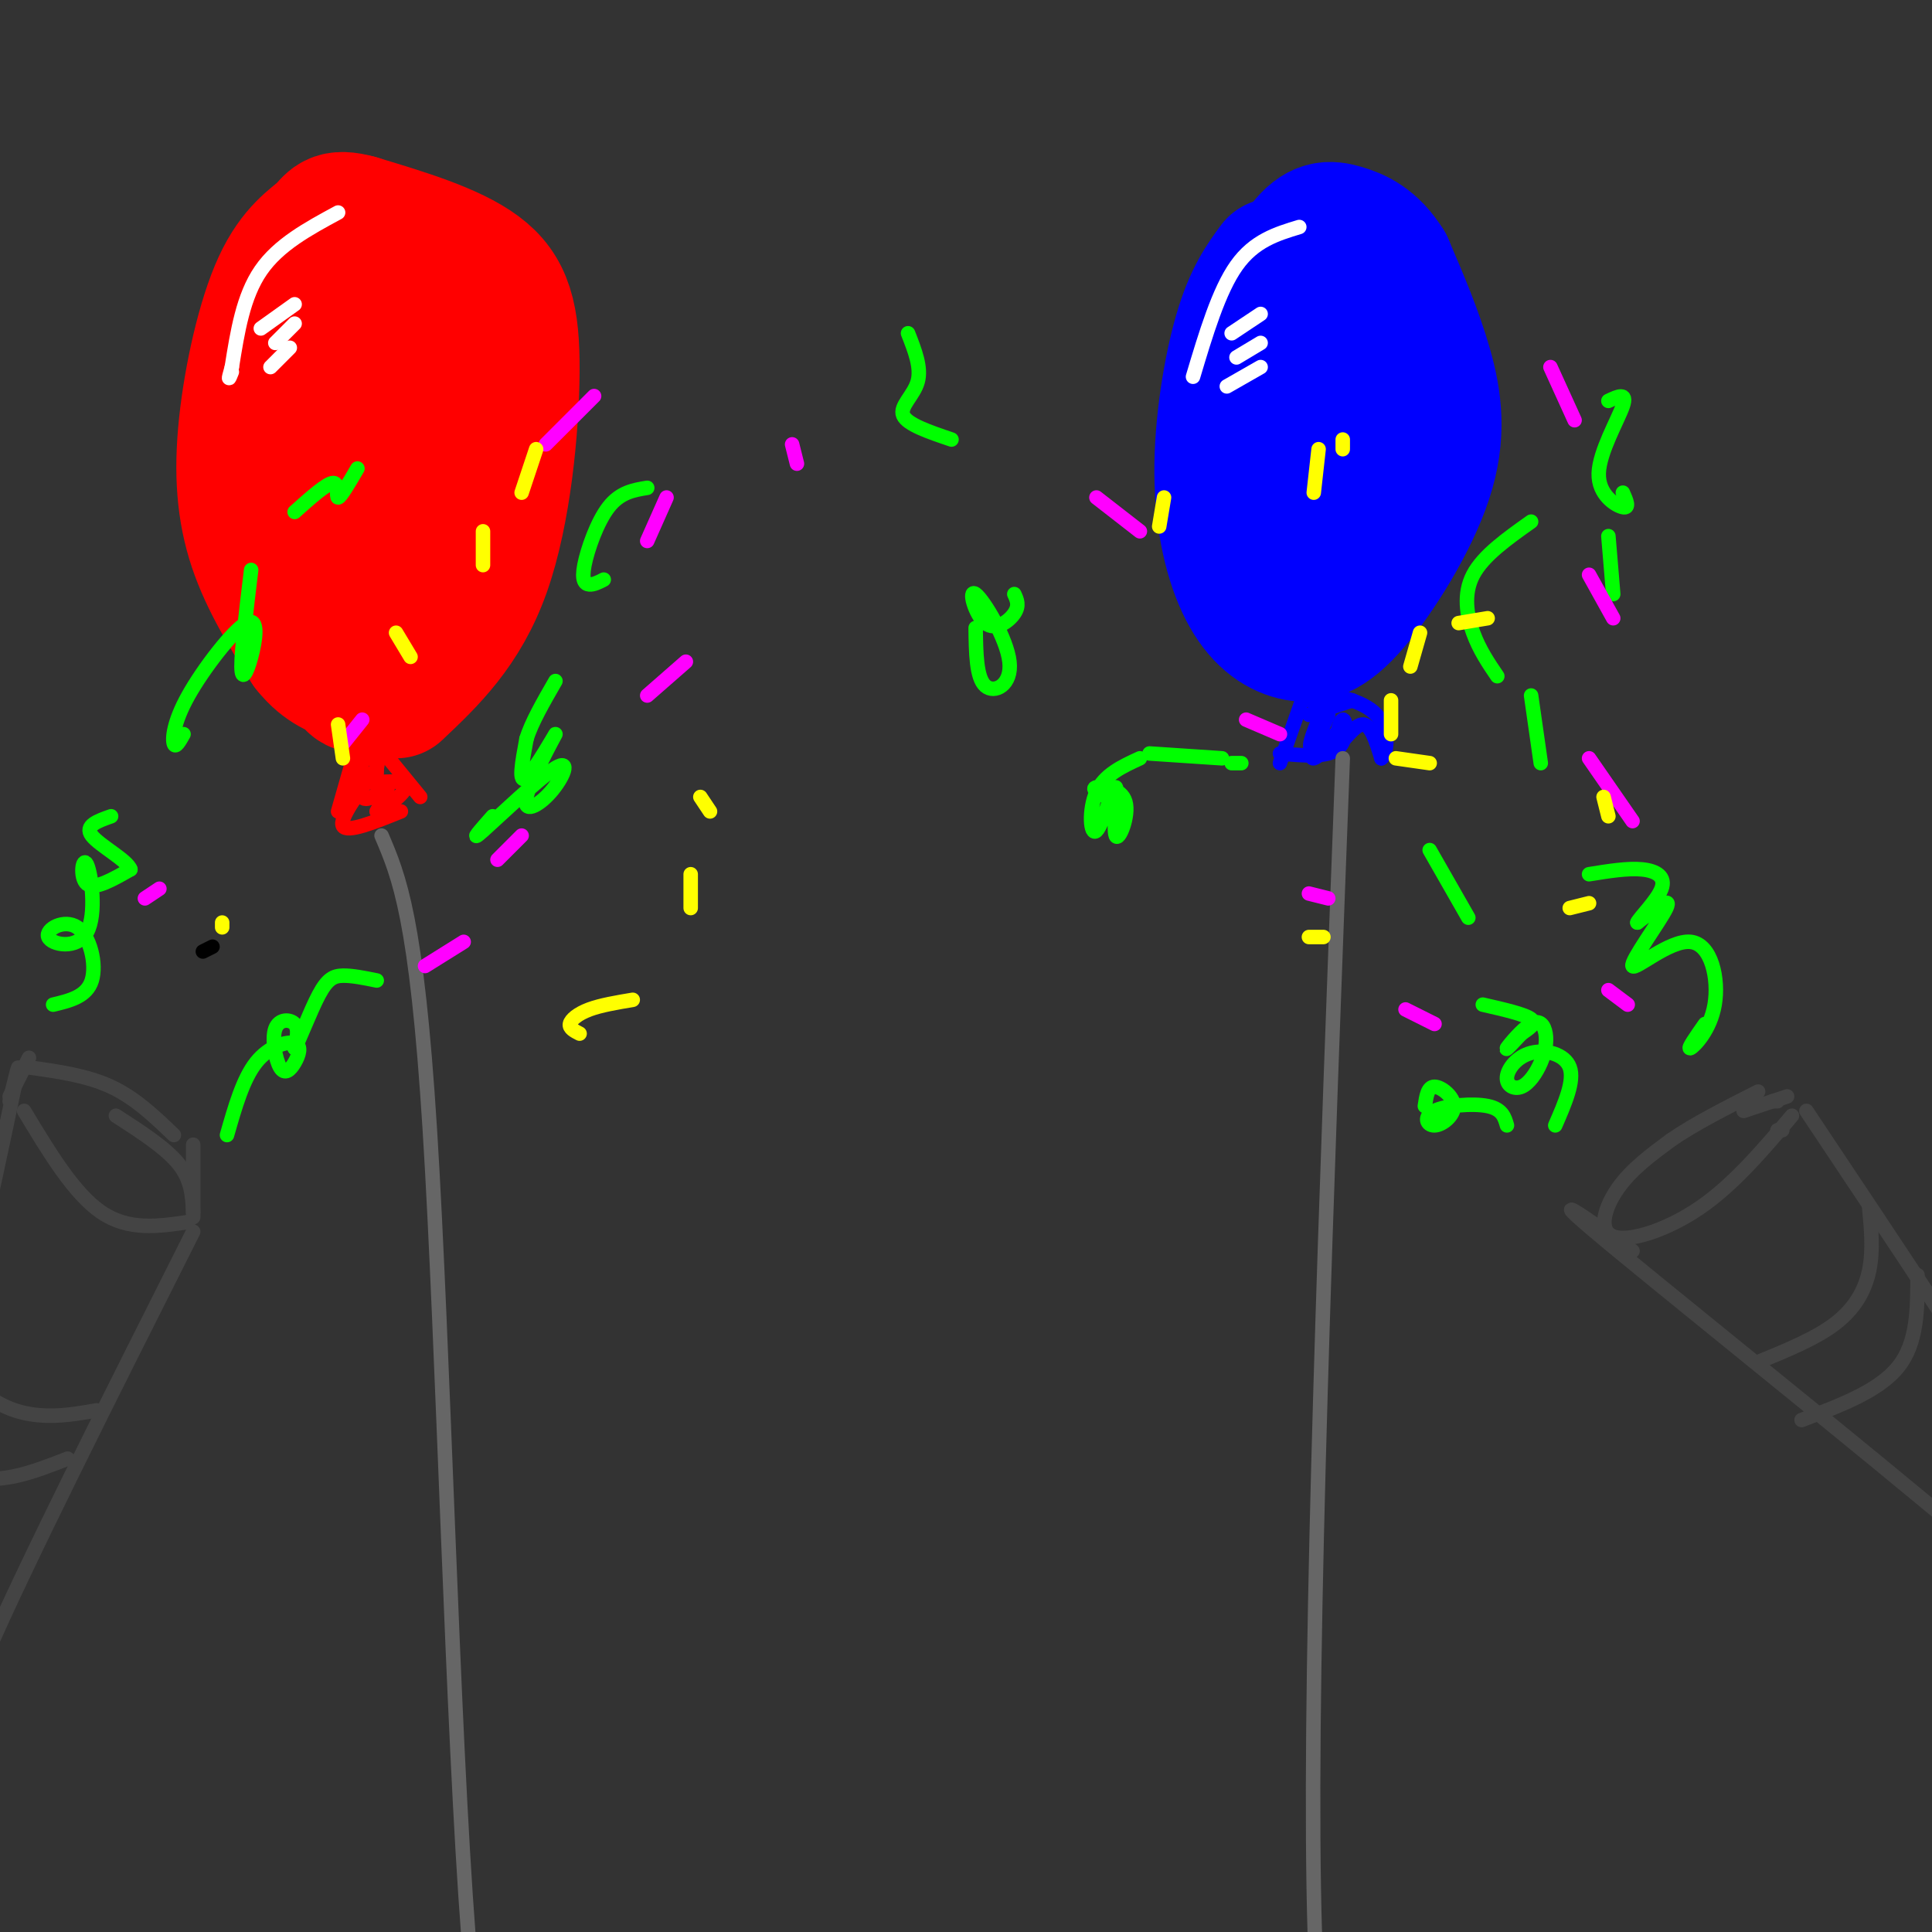<svg viewBox='0 0 400 400' version='1.1' xmlns='http://www.w3.org/2000/svg' xmlns:xlink='http://www.w3.org/1999/xlink'><rect x="0" y="0" width="400" height="400" fill="#333333" stroke="none"/><g fill='none' stroke='#444444' stroke-width='3' stroke-linecap='round' stroke-linejoin='round'><path d='M40,255c-17.417,34.583 -34.833,69.167 -43,88c-8.167,18.833 -7.083,21.917 -6,25'/><path d='M39,253c-6.167,0.917 -12.333,1.833 -18,-2c-5.667,-3.833 -10.833,-12.417 -16,-21'/><path d='M6,221c6.000,0.833 12.000,1.667 17,4c5.000,2.333 9.000,6.167 13,10'/><path d='M40,237c0.000,0.000 0.000,15.000 0,15'/><path d='M40,251c-0.167,-3.333 -0.333,-6.667 -3,-10c-2.667,-3.333 -7.833,-6.667 -13,-10'/><path d='M6,219c0.000,0.000 -4.000,8.000 -4,8'/><path d='M2,228c1.311,-5.444 2.622,-10.889 1,-3c-1.622,7.889 -6.178,29.111 -8,37c-1.822,7.889 -0.911,2.444 0,-3'/><path d='M1,233c0.000,0.000 -2.000,9.000 -2,9'/><path d='M374,230c18.417,27.583 36.833,55.167 47,72c10.167,16.833 12.083,22.917 14,29'/><path d='M369,234c0.000,0.000 -1.000,0.000 -1,0'/><path d='M371,231c-6.030,7.113 -12.060,14.226 -19,19c-6.940,4.774 -14.792,7.208 -18,6c-3.208,-1.208 -1.774,-6.060 1,-10c2.774,-3.940 6.887,-6.970 11,-10'/><path d='M346,236c4.833,-3.333 11.417,-6.667 18,-10'/><path d='M361,230c0.000,0.000 9.000,-3.000 9,-3'/><path d='M367,228c0.000,0.000 1.000,0.000 1,0'/><path d='M338,259c-10.467,-7.400 -20.933,-14.800 -3,0c17.933,14.800 64.267,51.800 85,70c20.733,18.200 15.867,17.600 11,17'/><path d='M387,250c0.422,4.444 0.844,8.889 0,13c-0.844,4.111 -2.956,7.889 -7,11c-4.044,3.111 -10.022,5.556 -16,8'/><path d='M397,264c0.000,7.000 0.000,14.000 -4,19c-4.000,5.000 -12.000,8.000 -20,11'/><path d='M20,292c-3.911,0.689 -7.822,1.378 -12,1c-4.178,-0.378 -8.622,-1.822 -13,-6c-4.378,-4.178 -8.689,-11.089 -13,-18'/><path d='M14,302c-7.500,2.917 -15.000,5.833 -21,3c-6.000,-2.833 -10.500,-11.417 -15,-20'/></g>
<g fill='none' stroke='#ff0000' stroke-width='28' stroke-linecap='round' stroke-linejoin='round'><path d='M82,143c6.869,-6.494 13.738,-12.988 18,-25c4.262,-12.012 5.917,-29.542 6,-41c0.083,-11.458 -1.405,-16.845 -7,-21c-5.595,-4.155 -15.298,-7.077 -25,-10'/><path d='M74,46c-5.020,-1.379 -5.069,0.172 -7,2c-1.931,1.828 -5.744,3.933 -9,11c-3.256,7.067 -5.953,19.095 -7,29c-1.047,9.905 -0.442,17.687 2,25c2.442,7.313 6.721,14.156 11,21'/><path d='M64,134c3.402,4.326 6.408,4.641 8,6c1.592,1.359 1.769,3.762 6,-1c4.231,-4.762 12.516,-16.689 16,-29c3.484,-12.311 2.169,-25.007 1,-34c-1.169,-8.993 -2.191,-14.284 -4,-17c-1.809,-2.716 -4.404,-2.858 -7,-3'/><path d='M84,56c-2.838,0.191 -6.433,2.170 -9,7c-2.567,4.830 -4.105,12.513 -5,22c-0.895,9.487 -1.147,20.780 0,29c1.147,8.220 3.693,13.367 7,14c3.307,0.633 7.373,-3.248 9,-10c1.627,-6.752 0.813,-16.376 0,-26'/></g>
<g fill='none' stroke='#ff0000' stroke-width='3' stroke-linecap='round' stroke-linejoin='round'><path d='M74,154c0.000,0.000 -4.000,14.000 -4,14'/><path d='M78,154c0.000,0.000 9.000,11.000 9,11'/><path d='M83,168c-5.583,2.250 -11.167,4.500 -12,3c-0.833,-1.500 3.083,-6.750 7,-12'/><path d='M78,159c0.745,-2.463 -0.892,-2.619 -2,-2c-1.108,0.619 -1.689,2.014 -2,4c-0.311,1.986 -0.354,4.563 0,3c0.354,-1.563 1.105,-7.264 1,-7c-0.105,0.264 -1.067,6.494 0,8c1.067,1.506 4.162,-1.713 5,-2c0.838,-0.287 -0.581,2.356 -2,5'/><path d='M78,168c1.333,-0.289 5.667,-3.511 6,-5c0.333,-1.489 -3.333,-1.244 -7,-1'/><path d='M78,160c0.000,0.000 0.000,-2.000 0,-2'/></g>
<g fill='none' stroke='#0000ff' stroke-width='28' stroke-linecap='round' stroke-linejoin='round'><path d='M264,55c-2.417,3.287 -4.835,6.574 -7,14c-2.165,7.426 -4.078,18.990 -4,29c0.078,10.010 2.145,18.467 5,24c2.855,5.533 6.497,8.143 10,9c3.503,0.857 6.867,-0.038 12,-6c5.133,-5.962 12.036,-16.990 15,-26c2.964,-9.010 1.990,-16.003 0,-23c-1.990,-6.997 -4.995,-13.999 -8,-21'/><path d='M287,55c-2.931,-4.770 -6.258,-6.197 -9,-7c-2.742,-0.803 -4.900,-0.984 -8,3c-3.100,3.984 -7.144,12.133 -9,21c-1.856,8.867 -1.525,18.452 0,26c1.525,7.548 4.244,13.060 6,17c1.756,3.940 2.551,6.309 6,5c3.449,-1.309 9.554,-6.295 13,-11c3.446,-4.705 4.233,-9.127 4,-15c-0.233,-5.873 -1.486,-13.197 -3,-18c-1.514,-4.803 -3.290,-7.087 -5,-8c-1.710,-0.913 -3.355,-0.457 -5,0'/><path d='M277,68c-3.489,2.578 -9.711,9.022 -12,14c-2.289,4.978 -0.644,8.489 1,12'/></g>
<g fill='none' stroke='#0000ff' stroke-width='3' stroke-linecap='round' stroke-linejoin='round'><path d='M271,141c0.000,0.000 -6.000,17.000 -6,17'/><path d='M265,156c4.895,0.451 9.789,0.903 12,-1c2.211,-1.903 1.737,-6.159 1,-6c-0.737,0.159 -1.737,4.735 -1,5c0.737,0.265 3.211,-3.781 5,-4c1.789,-0.219 2.895,3.391 4,7'/><path d='M286,157c1.119,-0.667 1.917,-5.833 -1,-9c-2.917,-3.167 -9.548,-4.333 -12,-4c-2.452,0.333 -0.726,2.167 1,4'/><path d='M275,148c-2.131,4.637 -4.262,9.274 -3,9c1.262,-0.274 5.917,-5.458 6,-6c0.083,-0.542 -4.405,3.560 -6,4c-1.595,0.440 -0.298,-2.780 1,-6'/><path d='M273,149c0.500,-1.500 1.250,-2.250 2,-3'/><path d='M280,145c0.000,0.000 -9.000,3.000 -9,3'/></g>
<g fill='none' stroke='#666666' stroke-width='3' stroke-linecap='round' stroke-linejoin='round'><path d='M79,173c3.619,8.464 7.238,16.929 10,61c2.762,44.071 4.667,123.750 8,167c3.333,43.250 8.095,50.071 13,58c4.905,7.929 9.952,16.964 15,26'/><path d='M278,157c-3.440,91.083 -6.881,182.167 -6,234c0.881,51.833 6.083,64.417 9,72c2.917,7.583 3.548,10.167 6,13c2.452,2.833 6.726,5.917 11,9'/></g>
<g fill='none' stroke='#ffffff' stroke-width='3' stroke-linecap='round' stroke-linejoin='round'><path d='M70,44c-6.167,3.333 -12.333,6.667 -16,12c-3.667,5.333 -4.833,12.667 -6,20'/><path d='M48,76c-1.000,3.500 -0.500,2.250 0,1'/><path d='M61,63c0.000,0.000 -7.000,5.000 -7,5'/><path d='M61,67c0.000,0.000 -4.000,4.000 -4,4'/><path d='M60,72c0.000,0.000 -4.000,4.000 -4,4'/><path d='M269,47c-4.667,1.417 -9.333,2.833 -13,8c-3.667,5.167 -6.333,14.083 -9,23'/><path d='M261,65c0.000,0.000 -6.000,4.000 -6,4'/><path d='M261,71c0.000,0.000 -5.000,3.000 -5,3'/><path d='M261,76c0.000,0.000 -7.000,4.000 -7,4'/></g>
<g fill='none' stroke='#00ff00' stroke-width='3' stroke-linecap='round' stroke-linejoin='round'><path d='M47,235c1.650,-5.790 3.300,-11.580 6,-15c2.700,-3.420 6.451,-4.472 8,-4c1.549,0.472 0.896,2.466 0,4c-0.896,1.534 -2.034,2.607 -3,1c-0.966,-1.607 -1.760,-5.894 -1,-8c0.760,-2.106 3.074,-2.030 4,-1c0.926,1.030 0.463,3.015 0,5'/><path d='M61,217c0.917,-1.464 3.208,-7.625 5,-11c1.792,-3.375 3.083,-3.964 5,-4c1.917,-0.036 4.458,0.482 7,1'/><path d='M11,208c3.475,-0.832 6.950,-1.664 8,-5c1.050,-3.336 -0.324,-9.177 -3,-11c-2.676,-1.823 -6.653,0.374 -6,2c0.653,1.626 5.938,2.683 8,-1c2.062,-3.683 0.901,-12.107 0,-14c-0.901,-1.893 -1.543,2.745 0,4c1.543,1.255 5.272,-0.872 9,-3'/><path d='M27,180c-0.556,-1.844 -6.444,-4.956 -8,-7c-1.556,-2.044 1.222,-3.022 4,-4'/><path d='M353,212c-1.871,2.671 -3.742,5.341 -3,5c0.742,-0.341 4.097,-3.694 5,-9c0.903,-5.306 -0.644,-12.567 -5,-13c-4.356,-0.433 -11.519,5.960 -12,5c-0.481,-0.960 5.720,-9.274 7,-12c1.280,-2.726 -2.360,0.137 -6,3'/><path d='M339,191c0.310,-0.869 4.083,-4.542 5,-7c0.917,-2.458 -1.024,-3.702 -4,-4c-2.976,-0.298 -6.988,0.351 -11,1'/><path d='M322,233c2.006,-4.605 4.011,-9.209 3,-12c-1.011,-2.791 -5.040,-3.768 -8,-3c-2.960,0.768 -4.851,3.282 -5,5c-0.149,1.718 1.446,2.639 3,2c1.554,-0.639 3.068,-2.837 4,-5c0.932,-2.163 1.281,-4.291 1,-6c-0.281,-1.709 -1.191,-2.999 -3,-2c-1.809,0.999 -4.517,4.285 -5,5c-0.483,0.715 1.258,-1.143 3,-3'/><path d='M315,214c1.356,-1.000 3.244,-2.000 2,-3c-1.244,-1.000 -5.622,-2.000 -10,-3'/><path d='M296,176c0.000,0.000 8.000,14.000 8,14'/><path d='M317,144c0.000,0.000 2.000,14.000 2,14'/><path d='M333,111c0.000,0.000 1.000,12.000 1,12'/><path d='M236,157c-3.674,1.685 -7.349,3.370 -9,7c-1.651,3.630 -1.279,9.206 0,8c1.279,-1.206 3.464,-9.193 4,-9c0.536,0.193 -0.578,8.567 0,10c0.578,1.433 2.848,-4.076 2,-7c-0.848,-2.924 -4.814,-3.264 -6,-3c-1.186,0.264 0.407,1.132 2,2'/><path d='M238,156c0.000,0.000 15.000,1.000 15,1'/><path d='M255,158c0.000,0.000 2.000,0.000 2,0'/><path d='M202,130c0.063,5.162 0.126,10.324 2,12c1.874,1.676 5.557,-0.134 5,-5c-0.557,-4.866 -5.356,-12.789 -7,-14c-1.644,-1.211 -0.135,4.289 2,6c2.135,1.711 4.896,-0.368 6,-2c1.104,-1.632 0.552,-2.816 0,-4'/><path d='M102,169c-2.517,2.849 -5.034,5.699 -2,3c3.034,-2.699 11.621,-10.946 15,-13c3.379,-2.054 1.552,2.085 -1,5c-2.552,2.915 -5.828,4.606 -5,1c0.828,-3.606 5.761,-12.509 6,-13c0.239,-0.491 -4.218,7.431 -6,9c-1.782,1.569 -0.891,-3.216 0,-8'/><path d='M109,153c1.000,-3.333 3.500,-7.667 6,-12'/><path d='M125,120c-1.054,0.542 -2.107,1.083 -3,1c-0.893,-0.083 -1.625,-0.792 -1,-4c0.625,-3.208 2.607,-8.917 5,-12c2.393,-3.083 5.196,-3.542 8,-4'/><path d='M38,152c-0.834,1.479 -1.668,2.957 -2,2c-0.332,-0.957 -0.161,-4.350 3,-10c3.161,-5.650 9.311,-13.556 12,-15c2.689,-1.444 1.916,3.573 1,7c-0.916,3.427 -1.976,5.265 -2,2c-0.024,-3.265 0.988,-11.632 2,-20'/><path d='M61,106c3.356,-3.000 6.711,-6.000 8,-6c1.289,0.000 0.511,3.000 1,3c0.489,-0.000 2.244,-3.000 4,-6'/><path d='M312,233c-0.485,-1.691 -0.970,-3.381 -4,-4c-3.030,-0.619 -8.605,-0.166 -11,1c-2.395,1.166 -1.611,3.044 0,3c1.611,-0.044 4.049,-2.012 4,-4c-0.049,-1.988 -2.585,-3.997 -4,-4c-1.415,-0.003 -1.707,1.998 -2,4'/><path d='M310,140c-1.844,-2.711 -3.689,-5.422 -5,-9c-1.311,-3.578 -2.089,-8.022 0,-12c2.089,-3.978 7.044,-7.489 12,-11'/><path d='M336,102c0.732,1.649 1.464,3.298 0,3c-1.464,-0.298 -5.125,-2.542 -5,-7c0.125,-4.458 4.036,-11.131 5,-14c0.964,-2.869 -1.018,-1.935 -3,-1'/><path d='M197,91c-4.600,-1.556 -9.200,-3.111 -10,-5c-0.800,-1.889 2.200,-4.111 3,-7c0.800,-2.889 -0.600,-6.444 -2,-10'/></g>
<g fill='none' stroke='#ff00ff' stroke-width='3' stroke-linecap='round' stroke-linejoin='round'><path d='M88,200c0.000,0.000 8.000,-5.000 8,-5'/><path d='M103,178c0.000,0.000 5.000,-5.000 5,-5'/><path d='M134,144c0.000,0.000 8.000,-7.000 8,-7'/><path d='M30,186c0.000,0.000 3.000,-2.000 3,-2'/><path d='M71,154c0.000,0.000 4.000,-5.000 4,-5'/><path d='M134,112c0.000,0.000 4.000,-9.000 4,-9'/><path d='M165,96c0.000,0.000 -1.000,-4.000 -1,-4'/><path d='M113,92c0.000,0.000 10.000,-10.000 10,-10'/><path d='M236,110c0.000,0.000 -9.000,-7.000 -9,-7'/><path d='M265,152c0.000,0.000 -7.000,-3.000 -7,-3'/><path d='M275,186c0.000,0.000 -4.000,-1.000 -4,-1'/><path d='M297,212c0.000,0.000 -6.000,-3.000 -6,-3'/><path d='M338,170c0.000,0.000 -9.000,-13.000 -9,-13'/><path d='M334,128c0.000,0.000 -5.000,-9.000 -5,-9'/><path d='M326,87c0.000,0.000 -5.000,-11.000 -5,-11'/><path d='M337,208c0.000,0.000 -4.000,-3.000 -4,-3'/></g>
<g fill='none' stroke='#ffff00' stroke-width='3' stroke-linecap='round' stroke-linejoin='round'><path d='M120,214c-1.089,-0.556 -2.178,-1.111 -2,-2c0.178,-0.889 1.622,-2.111 4,-3c2.378,-0.889 5.689,-1.444 9,-2'/><path d='M143,188c0.000,0.000 0.000,-7.000 0,-7'/><path d='M147,168c0.000,0.000 -2.000,-3.000 -2,-3'/><path d='M46,192c0.000,0.000 0.000,-1.000 0,-1'/><path d='M71,157c0.000,0.000 -1.000,-7.000 -1,-7'/><path d='M85,136c0.000,0.000 -3.000,-5.000 -3,-5'/><path d='M100,117c0.000,0.000 0.000,-7.000 0,-7'/><path d='M108,102c0.000,0.000 3.000,-9.000 3,-9'/><path d='M240,109c0.000,0.000 1.000,-6.000 1,-6'/><path d='M272,102c0.000,0.000 1.000,-9.000 1,-9'/><path d='M278,91c0.000,0.000 0.000,2.000 0,2'/><path d='M294,131c0.000,0.000 -2.000,7.000 -2,7'/><path d='M296,158c0.000,0.000 -7.000,-1.000 -7,-1'/><path d='M288,152c0.000,0.000 0.000,-7.000 0,-7'/><path d='M302,129c0.000,0.000 6.000,-1.000 6,-1'/><path d='M332,165c0.000,0.000 1.000,4.000 1,4'/><path d='M329,187c0.000,0.000 -4.000,1.000 -4,1'/><path d='M274,194c0.000,0.000 -3.000,0.000 -3,0'/></g>
<g fill='none' stroke='#000000' stroke-width='3' stroke-linecap='round' stroke-linejoin='round'><path d='M42,197c0.000,0.000 2.000,-1.000 2,-1'/></g>
</svg>